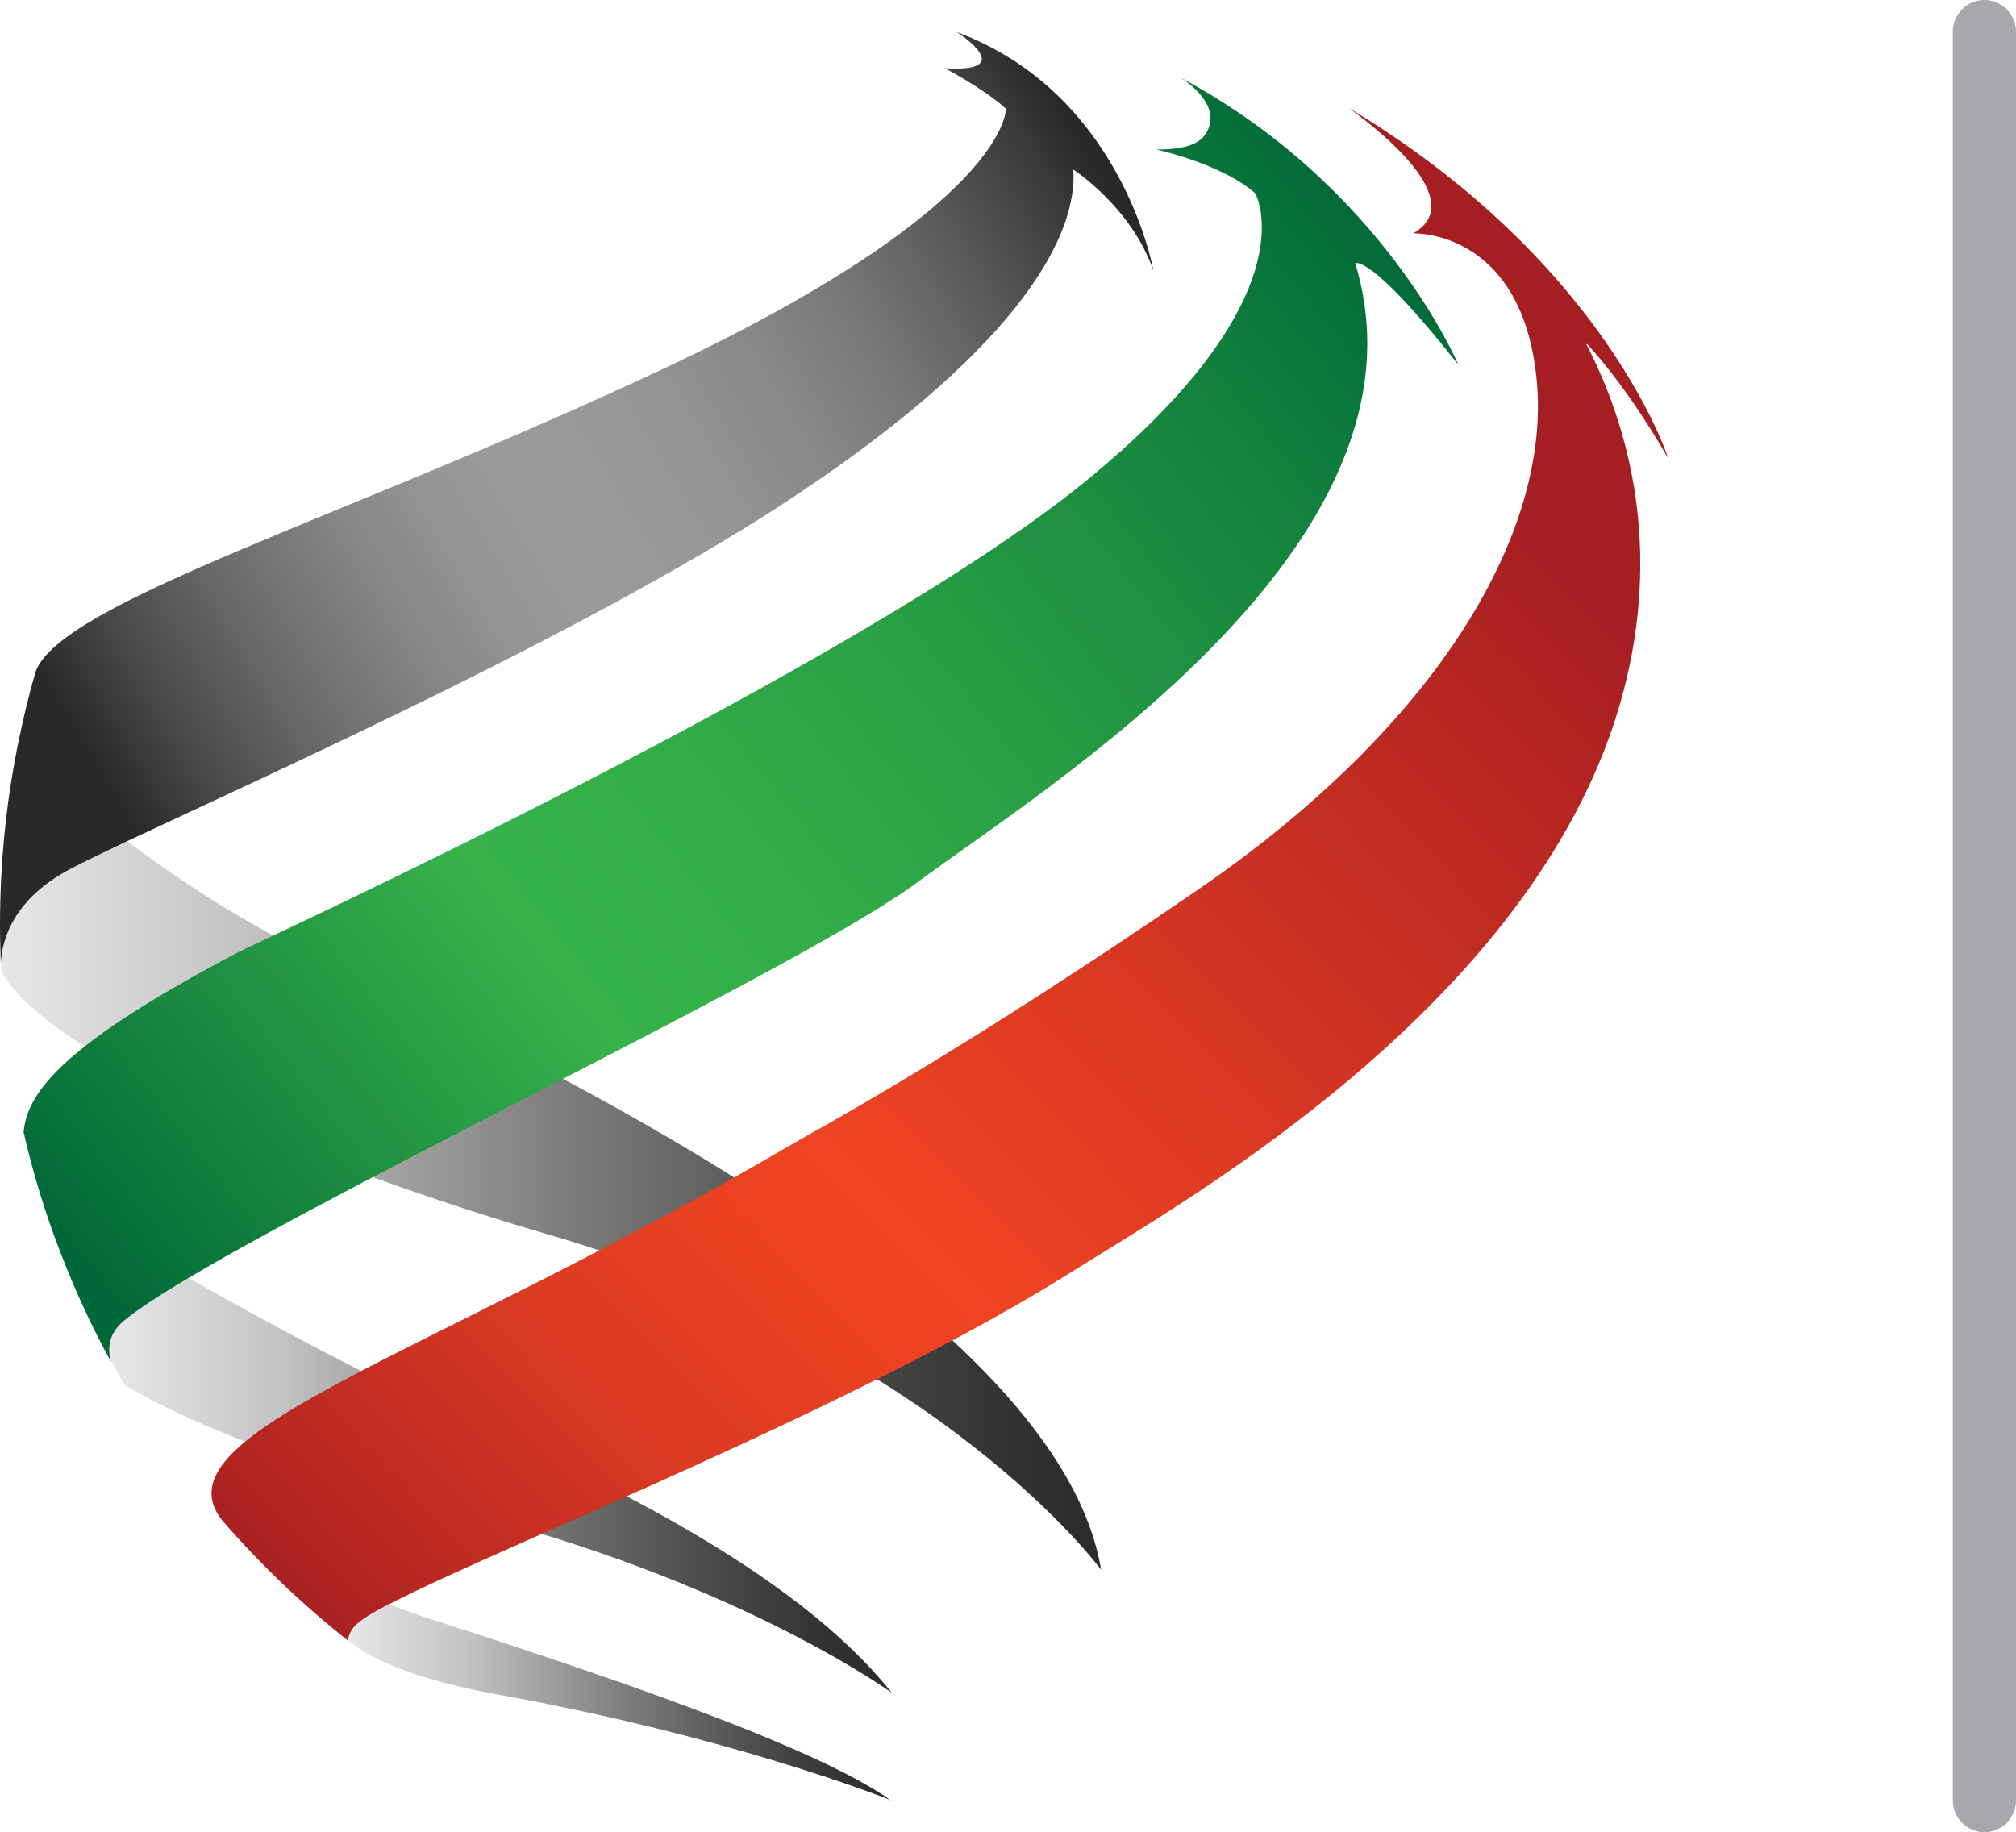 <svg xmlns="http://www.w3.org/2000/svg" xmlns:xlink="http://www.w3.org/1999/xlink" id="Layer_2" data-name="Layer 2" viewBox="0 0 47.86 43.5"><defs><style>      .cls-1 {        fill: url(#linear-gradient-2);      }      .cls-2 {        fill: url(#linear-gradient-4);      }      .cls-3 {        fill: url(#linear-gradient-3);      }      .cls-4 {        fill: url(#linear-gradient-5);      }      .cls-5 {        fill: #a6a8ab;      }      .cls-6 {        fill: url(#linear-gradient-6);      }      .cls-7 {        fill: url(#linear-gradient);      }    </style><linearGradient id="linear-gradient" x1="8.26" y1="40.41" x2="21.17" y2="40.41" gradientUnits="userSpaceOnUse"><stop offset="0" stop-color="#e8e7e7"></stop><stop offset=".22" stop-color="#c3c3c3"></stop><stop offset=".27" stop-color="#b6b6b6"></stop><stop offset=".52" stop-color="#7b7b7a"></stop><stop offset=".74" stop-color="#4f4f4e"></stop><stop offset=".9" stop-color="#343433"></stop><stop offset="1" stop-color="#2b2b29"></stop></linearGradient><linearGradient id="linear-gradient-2" x1="2.6" y1="35.27" x2="21.17" y2="35.27" xlink:href="#linear-gradient"></linearGradient><linearGradient id="linear-gradient-3" x1=".02" y1="28.62" x2="26.14" y2="28.62" xlink:href="#linear-gradient"></linearGradient><linearGradient id="linear-gradient-4" x1="4.42" y1="41.34" x2="35.25" y2="11" gradientUnits="userSpaceOnUse"><stop offset=".08" stop-color="#a41e22"></stop><stop offset=".18" stop-color="#be2b22"></stop><stop offset=".29" stop-color="#d83922"></stop><stop offset=".4" stop-color="#e84122"></stop><stop offset=".48" stop-color="#ee4423"></stop><stop offset=".62" stop-color="#de3b22"></stop><stop offset=".9" stop-color="#b52622"></stop><stop offset="1" stop-color="#a41e22"></stop></linearGradient><linearGradient id="linear-gradient-5" x1="1.95" y1="29.9" x2="32.94" y2="5.08" gradientUnits="userSpaceOnUse"><stop offset="0" stop-color="#006838"></stop><stop offset=".13" stop-color="#17873f"></stop><stop offset=".33" stop-color="#37b34a"></stop><stop offset=".47" stop-color="#32ad48"></stop><stop offset=".64" stop-color="#279d44"></stop><stop offset=".84" stop-color="#13833e"></stop><stop offset="1" stop-color="#006838"></stop></linearGradient><linearGradient id="linear-gradient-6" x1=".73" y1="18.38" x2="25.62" y2="3.37" gradientUnits="userSpaceOnUse"><stop offset=".05" stop-color="#282929"></stop><stop offset=".12" stop-color="#474848"></stop><stop offset=".22" stop-color="#6b6b6b"></stop><stop offset=".32" stop-color="#858585"></stop><stop offset=".4" stop-color="#959595"></stop><stop offset=".47" stop-color="#9b9b9b"></stop><stop offset=".57" stop-color="#979797"></stop><stop offset=".67" stop-color="#8b8b8b"></stop><stop offset=".77" stop-color="#787878"></stop><stop offset=".86" stop-color="#5c5d5d"></stop><stop offset=".96" stop-color="#3a3a3a"></stop><stop offset="1" stop-color="#282929"></stop></linearGradient></defs><g id="TripleCyber_logo" data-name="TripleCyber logo"><g><g><path class="cls-7" d="M21.17,42.75c-.11-.05-3.81-1.52-9.36-2.52-1.48-.27-2.73-.66-3.46-1.21-.03-.02-.05-.04-.08-.06,0,0,0,0,0,0h0c.03-.17.13-.35.35-.5.15-.1.37-.23.64-.37.26.11.55.21.87.32,3.84,1.24,9.19,3.01,11.04,4.35Z"></path><path class="cls-1" d="M21.17,40.19c-.1-.07-3.42-2.46-9.48-4.11-3.65-1-6.79-2.03-8.73-3.2,0,0-.01-.02-.02-.03-.1-.17-.2-.34-.29-.52-.09-.29-.09-.67.31-.99.33-.27.85-.61,1.51-1,1.75.99,4.21,2.33,6.13,3.17,3.48,1.51,8.25,3.76,10.57,6.68Z"></path><path class="cls-3" d="M26.14,37.27s-3.84-5.27-13.19-7.98C9.1,28.17,1.35,25.43.03,23.06c0-.05,0-.11,0-.16,0-.41.17-1.5,1.66-2.28.29-.15.75-.37,1.33-.65,1.36,1.03,3.14,2.18,5.25,3.14,5.07,2.31,16.88,8.16,17.87,14.16Z"></path><path class="cls-2" d="M37.66,8.17c1.92,3.74,1.31,7.2.55,9.31-2.44,6.79-10.36,11.19-12.66,12.65-5.17,3.27-13.55,6.53-16.3,7.95-.27.14-.49.26-.64.37-.23.15-.33.33-.35.5,0,0,0,0,0,0,0,0,0,0,0,0-1.09-.86-2.09-1.82-3-2.87h0c-1.57-2.06,4.79-3.8,13.31-8.78.92-.54,4.03-2.18,9.83-6.15,5.8-3.97,8.43-8.57,8.08-12.14-.35-3.57-2.93-3.47-2.93-3.47.68-.39.46-1.01,0-1.59-.55-.69-1.43-1.31-1.52-1.38,2.65,1.59,4.43,3.37,5.59,4.87,1.47,1.9,1.96,3.36,1.98,3.44-1.02-1.78-1.92-2.71-1.92-2.71Z"></path><path class="cls-4" d="M32.17,6.24c2.05,6.69-7.37,12.46-10.38,14.7-2.61,1.94-13,6.83-17.33,9.41-.66.39-1.18.73-1.51,1-.39.32-.4.69-.31.99-.45-.82-.84-1.66-1.18-2.54-.37-.94-.67-1.92-.9-2.92.09-.98.99-2.11,5.09-4.27.52-.27,14.63-6.73,20.08-11.15,5.45-4.43,4.07-6.87,4.07-6.87-.81-.71-2.35-1.04-2.35-1.04.75,0,1.05-.16,1.19-.4.38-.65-.47-1.22-.62-1.31,4.83,2.58,6.6,6.82,6.6,6.82-2.09-2.66-2.45-2.41-2.45-2.41Z"></path><path class="cls-6" d="M25.48,4.01c.11,1.52-1.18,4.13-6.48,7.68-4.64,3.12-12.54,6.66-15.98,8.28-.59.28-1.04.5-1.33.65C.19,21.4.03,22.49.02,22.9c-.01-.31-.02-.63-.02-.94,0-1.44.14-2.85.41-4.21.12-.6.26-1.2.43-1.78,0,0,0,0,0-.01.58-1.65,7.27-3.63,14.75-7.13,8.4-3.92,8.29-6.25,8.29-6.25-.53-.48-1.45-.96-1.45-.96,1.76.11.34-.83.28-.86,3.87,1.43,4.65,5.53,4.67,5.66-.53-1.52-1.91-2.4-1.91-2.4Z"></path></g><path class="cls-5" d="M47.11,43.5c-.41,0-.75-.34-.75-.75V.75c0-.41.34-.75.75-.75s.75.34.75.75v42c0,.41-.34.75-.75.75Z"></path></g></g></svg>